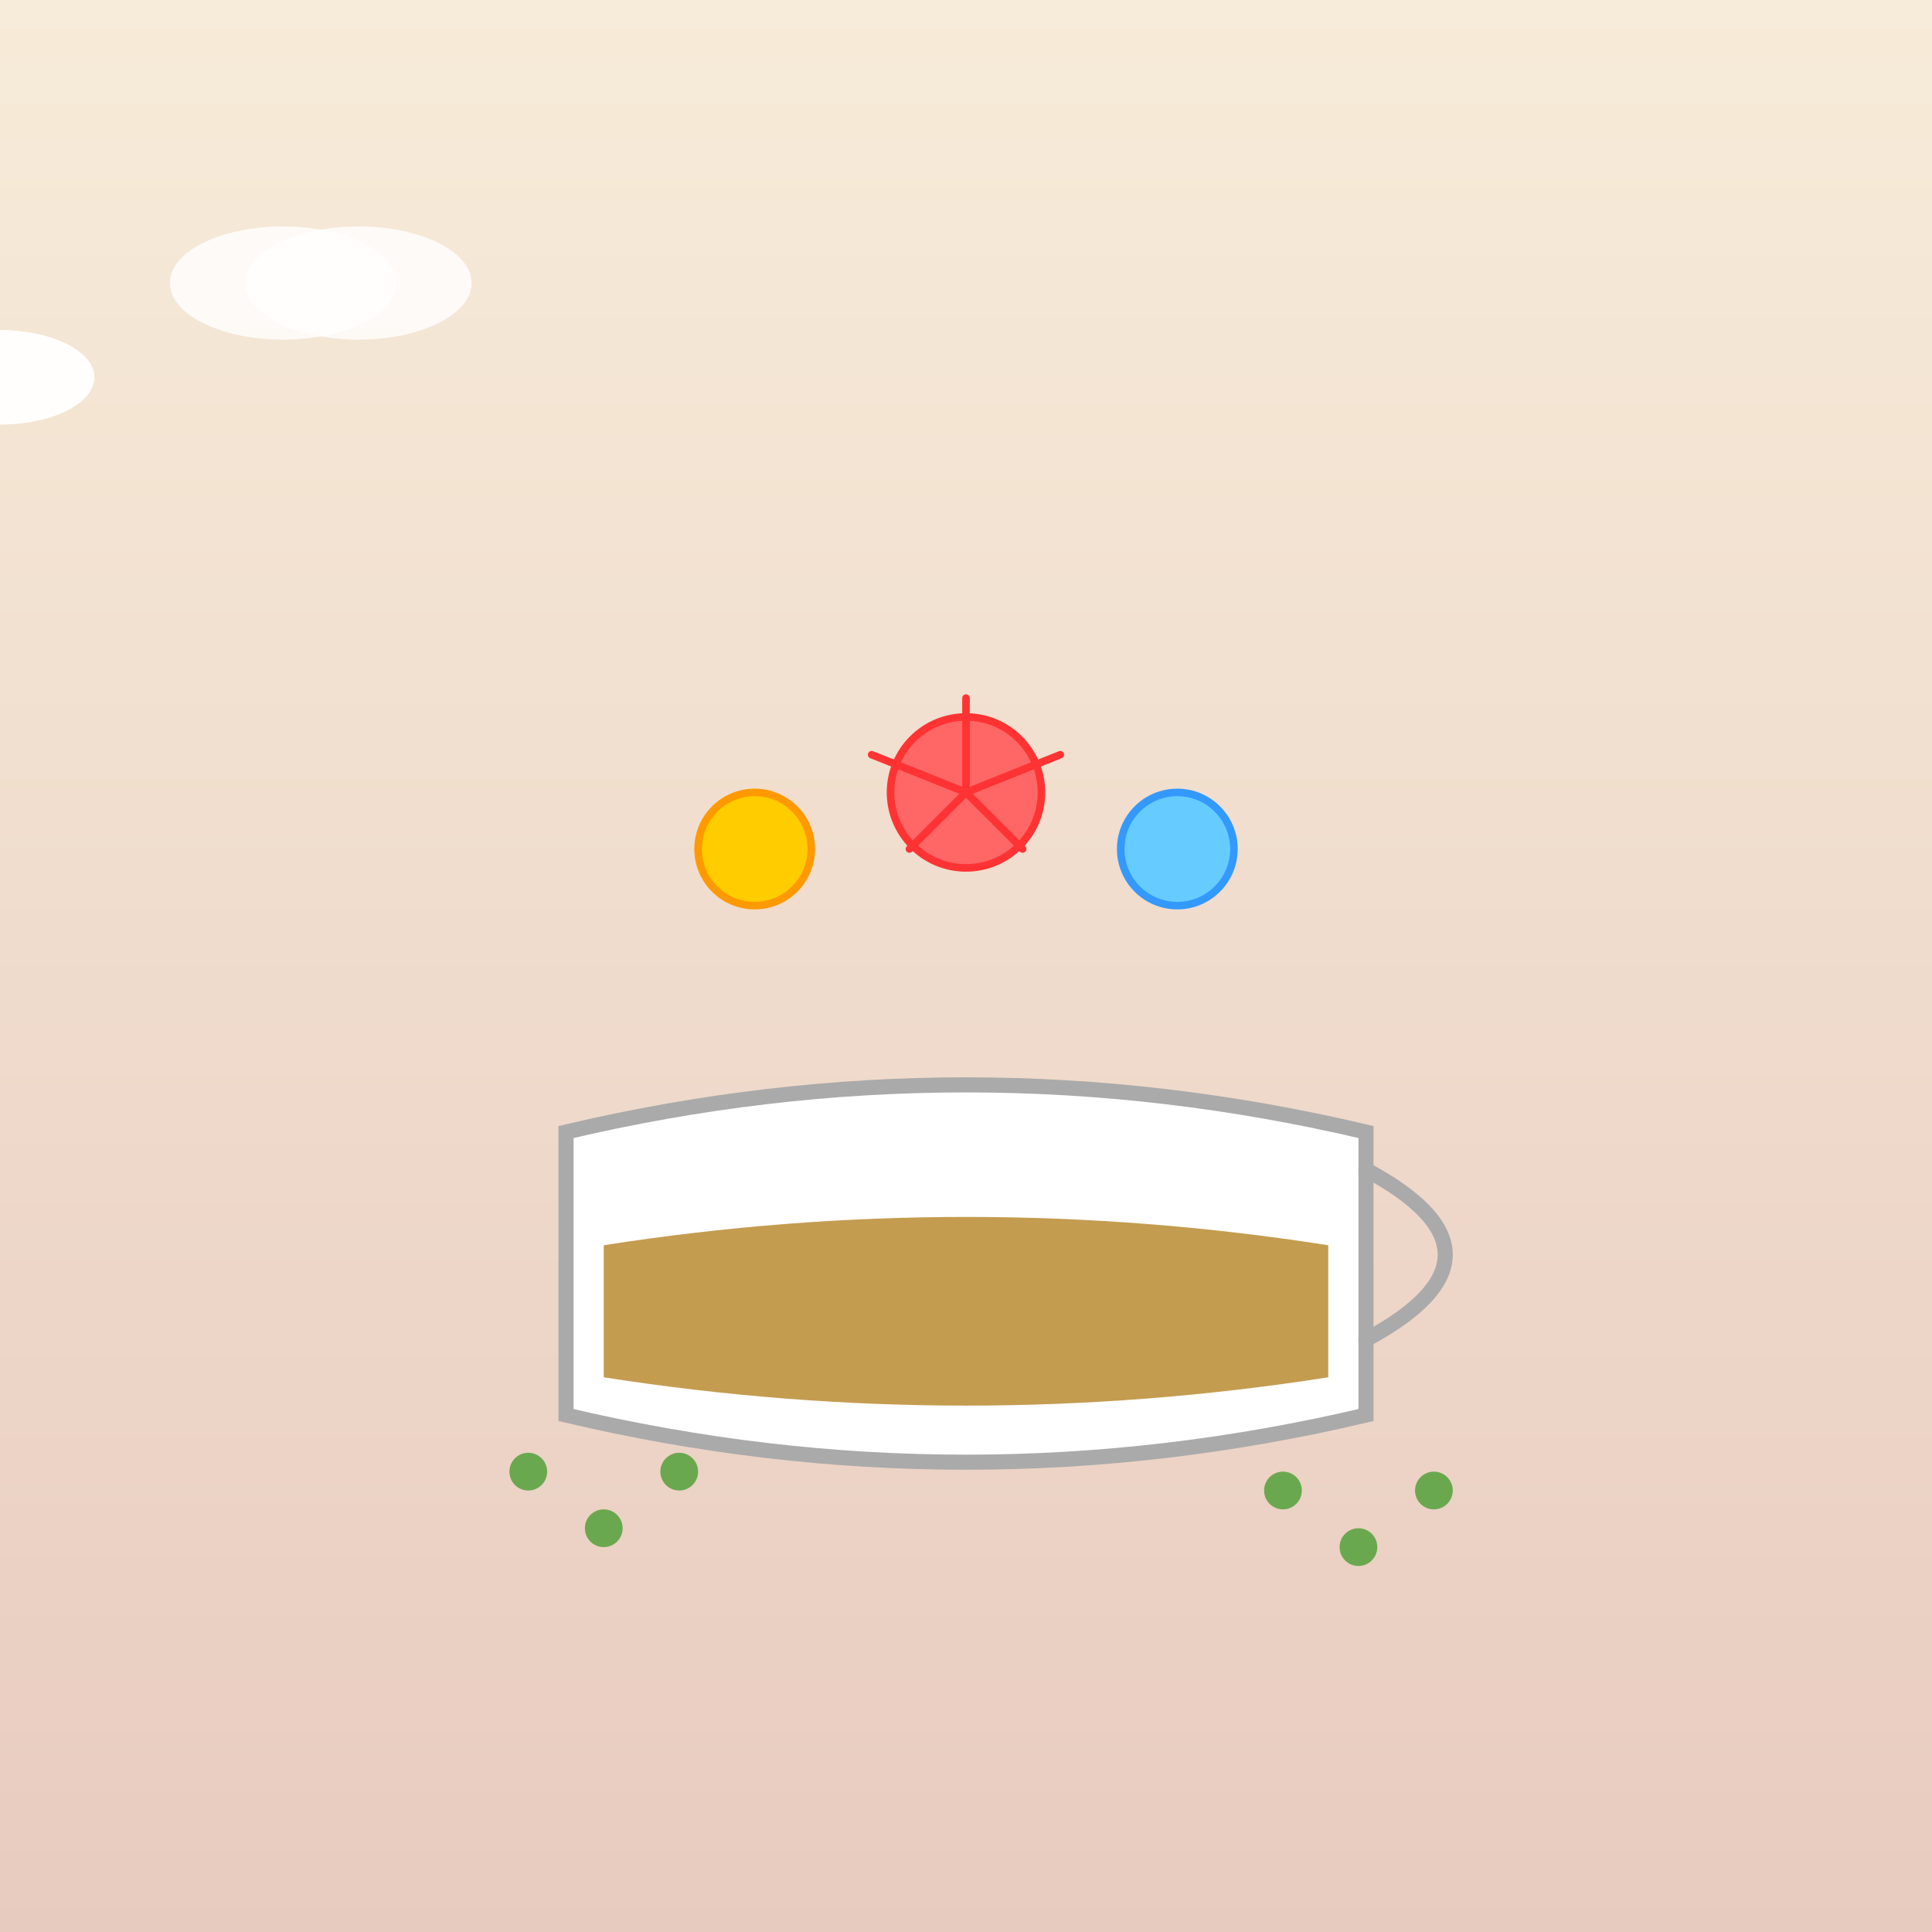 <!--

Generated by DrawGPT.
Free, open source, AI generated images in SVG, PNG, and HTML Canvas format.
https://drawgpt.ai

Created: 2025-07-06T19:38:36+00:00
-->
<svg xmlns="http://www.w3.org/2000/svg" xmlns:xlink="http://www.w3.org/1999/xlink" viewBox="0 0 1024 1024"  >
  <rect x="0" y="0" width="1024" height="1024" fill="#333333" stroke="none"/>
  <title>Gunpowder Tea Delight</title>
  <desc>A playful burst of tea joy - it's like fireworks in a teacup!</desc>
  <defs>
    <linearGradient id="grad1" class="background-gradient" x1="0" y1="0" x2="0" y2="1">
      <stop id="gradStop1" class="background-stop" offset="0%" stop-color="#f7ecd9"/>
      <stop id="gradStop2" class="background-stop" offset="100%" stop-color="#e8cbbf"/>
    </linearGradient>
  </defs>
  <!-- Background -->
  <rect id="bg1" class="background" x="0" y="0" width="1024" height="1024" fill="url(#grad1)"/>
  
  <!-- Tea Cup Group -->
  <g id="teacupGroup" class="teacup-group">
    <!-- Cup Body -->
    <path id="cupBody1" class="teacup" d="M300,600 Q512,550 724,600 L724,750 Q512,800 300,750 Z" fill="#ffffff" stroke="#aaaaaa" stroke-width="8"/>
    <!-- Tea Fill -->
    <path id="teaFill1" class="tea" d="M320,660 Q512,630 704,660 L704,730 Q512,760 320,730 Z" fill="#c49c50"/>
    <!-- Cup Handle -->
    <path id="handle1" class="handle" d="M724,620 C780,650 780,680 724,710" fill="none" stroke="#aaaaaa" stroke-width="8" stroke-linecap="round"/>
  </g>
  
  <!-- Gunpowder Explosion Effects -->
  <g id="explosionGroup" class="explosion-group">
    <!-- Explosion Circle 1 -->
    <circle id="explosion1" class="explosion" cx="400" cy="450" r="30" fill="#ffcc00" stroke="#ff9900" stroke-width="4"/>
    <!-- Explosion Circle 2 -->
    <circle id="explosion2" class="explosion" cx="512" cy="420" r="40" fill="#ff6666" stroke="#ff3333" stroke-width="4"/>
    <!-- Explosion Circle 3 -->
    <circle id="explosion3" class="explosion" cx="624" cy="450" r="30" fill="#66ccff" stroke="#3399ff" stroke-width="4"/>
    <!-- Explosion Sparks -->
    <line id="spark1" class="explosion-spark" x1="512" y1="420" x2="512" y2="370" stroke="#ff3333" stroke-width="4" stroke-linecap="round"/>
    <line id="spark2" class="explosion-spark" x1="512" y1="420" x2="562" y2="400" stroke="#ff3333" stroke-width="4" stroke-linecap="round"/>
    <line id="spark3" class="explosion-spark" x1="512" y1="420" x2="462" y2="400" stroke="#ff3333" stroke-width="4" stroke-linecap="round"/>
    <line id="spark4" class="explosion-spark" x1="512" y1="420" x2="542" y2="450" stroke="#ff3333" stroke-width="4" stroke-linecap="round"/>
    <line id="spark5" class="explosion-spark" x1="512" y1="420" x2="482" y2="450" stroke="#ff3333" stroke-width="4" stroke-linecap="round"/>
  </g>
  
  <!-- Decorative Tea Leaves -->
  <g id="leavesGroup" class="leaves-group">
    <circle id="leaf1" class="leaf" cx="280" cy="780" r="10" fill="#6aa84f"/>
    <circle id="leaf2" class="leaf" cx="320" cy="810" r="10" fill="#6aa84f"/>
    <circle id="leaf3" class="leaf" cx="360" cy="780" r="10" fill="#6aa84f"/>
    <circle id="leaf4" class="leaf" cx="680" cy="790" r="10" fill="#6aa84f"/>
    <circle id="leaf5" class="leaf" cx="720" cy="820" r="10" fill="#6aa84f"/>
    <circle id="leaf6" class="leaf" cx="760" cy="790" r="10" fill="#6aa84f"/>
  </g>
  
  <!-- Fun Background Details: Swirling Clouds -->
  <g id="cloudGroup" class="cloud-group">
    <ellipse id="cloud1" class="cloud" cx="150" cy="150" rx="60" ry="30" fill="#ffffff" opacity="0.8"/>
    <ellipse id="cloud2" class="cloud" cx="190" cy="150" rx="60" ry="30" fill="#ffffff" opacity="0.8"/>
    <ellipse id="cloud3" class="cloud" cx="1024-150" cy="200" rx="50" ry="25" fill="#ffffff" opacity="0.8"/>
    <ellipse id="cloud4" class="cloud" cx="1024-190" cy="200" rx="50" ry="25" fill="#ffffff" opacity="0.8"/>
  </g>
</svg>